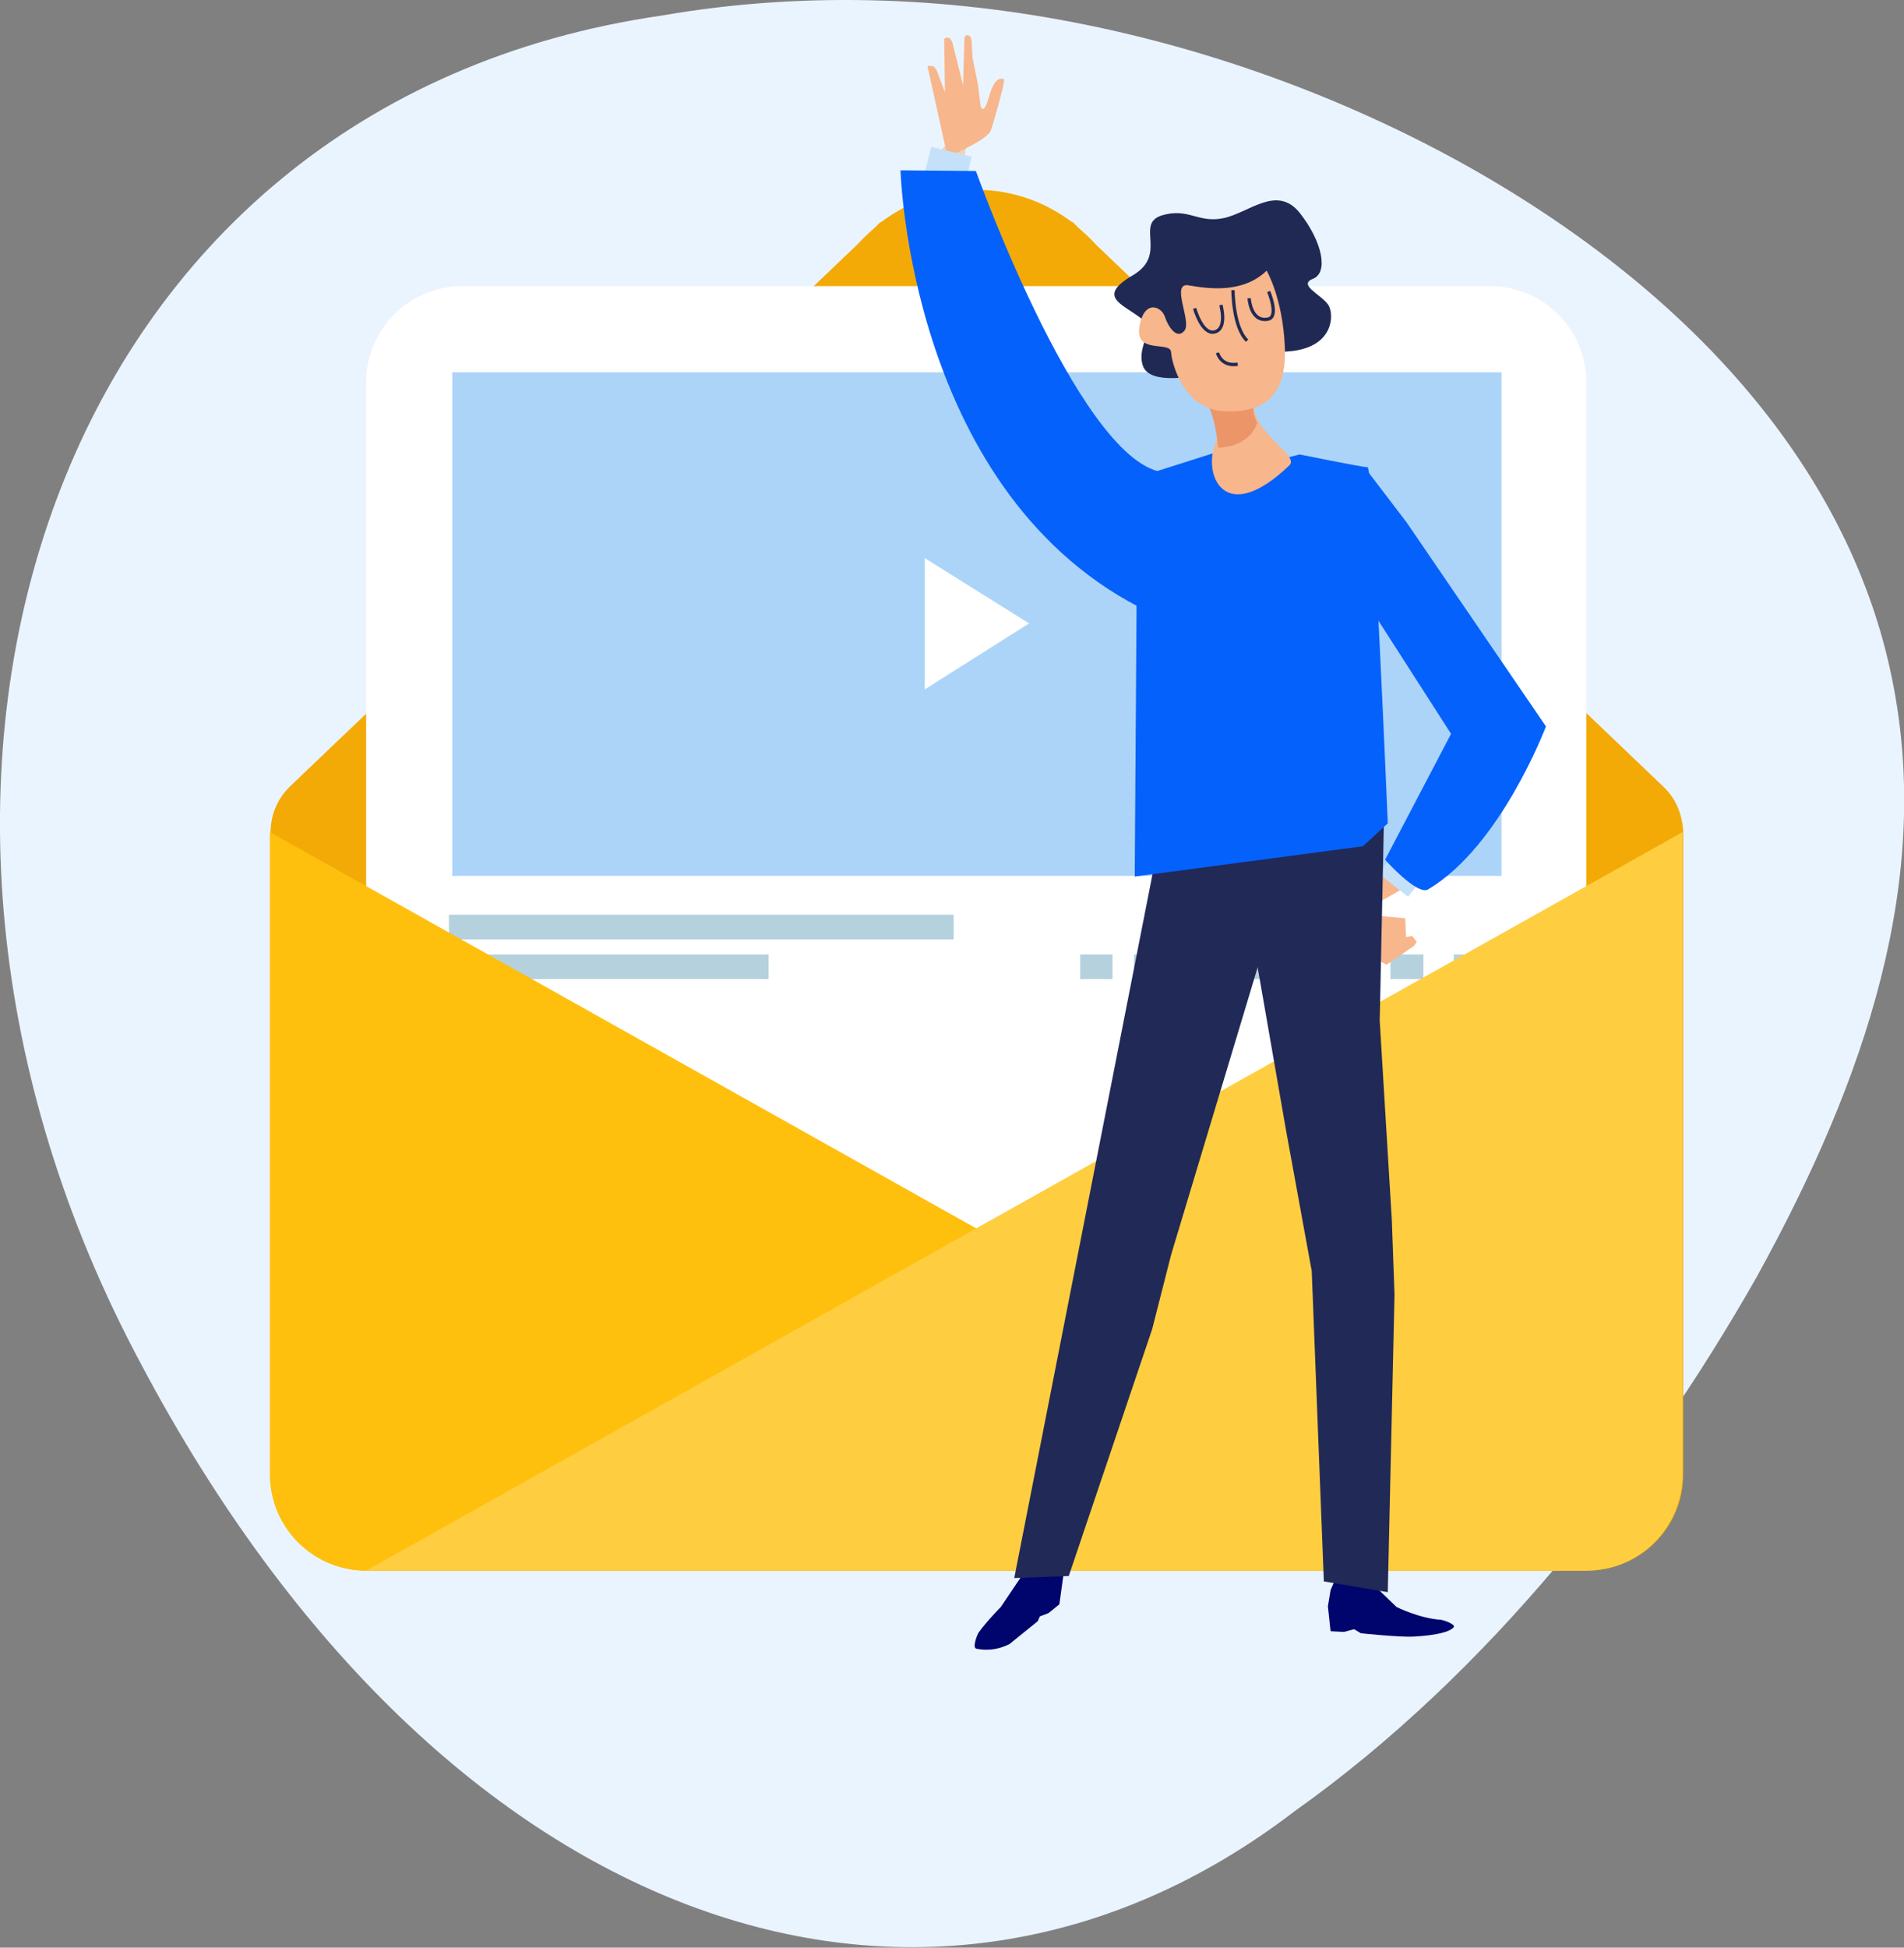 <?xml version="1.0" encoding="utf-8"?>
<!-- Generator: Adobe Illustrator 24.0.1, SVG Export Plug-In . SVG Version: 6.00 Build 0)  -->
<svg version="1.1" xmlns="http://www.w3.org/2000/svg" xmlns:xlink="http://www.w3.org/1999/xlink" x="0px" y="0px"
	 viewBox="0 0 282.9 289.3" style="enable-background:new 0 0 282.9 289.3;" xml:space="preserve">
<rect x="0" y="0" width="282.9" height="289.3" fill="#808080" stroke="none"/>
<style type="text/css">
	.st0{fill:#EAF4FE;}
	.st1{fill:#9AC7F7;}
	.st2{fill:url(#SVGID_1_);}
	.st3{fill:url(#SVGID_2_);}
	.st4{fill:url(#SVGID_3_);}
	.st5{fill:url(#SVGID_4_);}
	.st6{fill:#C5E1F9;}
	.st7{fill:#0561FC;}
	.st8{fill:url(#SVGID_5_);}
	.st9{fill:url(#SVGID_6_);}
	.st10{fill:url(#SVGID_7_);}
	.st11{fill:url(#SVGID_8_);}
	.st12{fill:url(#SVGID_9_);}
	.st13{fill:url(#SVGID_10_);}
	.st14{fill:url(#SVGID_11_);}
	.st15{fill:#FFC910;}
	.st16{fill:#FFA601;}
	.st17{fill:#EE8F01;}
	.st18{fill:#E9D6B8;}
	.st19{fill:#387BFF;}
	.st20{fill:#163F59;}
	.st21{fill:#FEC00F;}
	.st22{fill:#0063CB;}
	.st23{fill:#E2C59C;}
	.st24{fill:#0054DF;}
	.st25{fill:#88BDDA;}
	.st26{fill:#ACD5F4;}
	.st27{fill:#001F46;}
	.st28{fill:#367082;}
	.st29{fill:#8CC3FF;}
	.st30{fill:#69ADFE;}
	.st31{fill:#E8B00E;}
	.st32{fill:#282723;}
	.st33{fill:#161711;}
	.st34{fill:#194866;}
	.st35{fill:#D0DEE6;}
	.st36{fill:#B6C2C9;}
	.st37{fill:#D7DFE2;}
	.st38{fill:#93CEF5;}
	.st39{fill:#86BBD8;}
	.st40{fill:#73A9FF;}
	.st41{fill:#DBE4E9;}
	.st42{fill:#AEC4DB;}
	.st43{fill:#E4EEF3;}
	.st44{fill:#BCD0E2;}
	.st45{fill:#C4D1E1;}
	.st46{fill:#BDCFE8;}
	.st47{fill:#AAB8CD;}
	.st48{fill:#FFFFFF;}
	.st49{enable-background:new    ;}
	.st50{fill:#578FFF;}
	.st51{opacity:0.5;}
	.st52{fill:#E7F5FE;}
	.st53{fill:#FFAB01;}
	.st54{fill:#7EB3FF;}
	.st55{fill:#FEC12F;}
	.st56{fill:none;stroke:#3673D9;stroke-width:3.77;}
	.st57{fill:#FF876C;}
	.st58{fill:#FFA38F;}
	.st59{fill:#E36E54;}
	.st60{fill:#00077A;}
	.st61{fill:#0055E3;}
	.st62{fill:#E5E8EC;}
	.st63{fill:#CDD5D7;}
	.st64{fill:#F0CA67;}
	.st65{fill:#F4DA80;}
	.st66{fill:#30363D;}
	.st67{fill:#FF8800;}
	.st68{fill:#F8C44F;}
	.st69{fill:#0253A2;}
	.st70{fill:#9AC1E2;}
	.st71{fill:#9FC4E5;}
	.st72{fill:#BBE0FF;}
	.st73{fill:#BAE0FF;}
	.st74{fill:#C7EAFF;}
	.st75{clip-path:url(#SVGID_15_);enable-background:new    ;}
	.st76{fill:#97BEDF;}
	.st77{fill:#9DC3E4;}
	.st78{fill:#A2C8E9;}
	.st79{fill:#A7CEEE;}
	.st80{fill:#ADD3F3;}
	.st81{fill:#B2D8F8;}
	.st82{fill:#B7DDFD;}
	.st83{fill:#BCE1FF;}
	.st84{clip-path:url(#SVGID_17_);enable-background:new    ;}
	.st85{fill:#92B9DA;}
	.st86{fill:#C5E8FF;}
	.st87{clip-path:url(#SVGID_19_);enable-background:new    ;}
	.st88{fill:#A9D0F0;}
	.st89{fill:#C3E6FF;}
	.st90{clip-path:url(#SVGID_21_);enable-background:new    ;}
	.st91{fill:#ACD2F2;}
	.st92{clip-path:url(#SVGID_23_);enable-background:new    ;}
	.st93{clip-path:url(#SVGID_25_);enable-background:new    ;}
	.st94{fill:#B8DEFE;}
	.st95{fill:#C0E4FF;}
	.st96{clip-path:url(#SVGID_27_);enable-background:new    ;}
	.st97{fill:#95BCDD;}
	.st98{fill:#BEE2FF;}
	.st99{fill:#EDFFFF;}
	.st100{fill:#98BFE0;}
	.st101{fill:#DECCAF;}
	.st102{fill:#F99B1C;}
	.st103{fill:#FFAA00;}
	.st104{fill:#E9DBC4;}
	.st105{fill:#89D5DA;}
	.st106{fill:#0450CF;}
	.st107{clip-path:url(#SVGID_29_);enable-background:new    ;}
	.st108{fill:#858585;}
	.st109{fill:#8E8E8E;}
	.st110{fill:#808080;}
	.st111{clip-path:url(#SVGID_31_);enable-background:new    ;}
	.st112{fill:#5D3227;}
	.st113{fill:#8DCFFF;}
	.st114{clip-path:url(#SVGID_33_);enable-background:new    ;}
	.st115{fill:#7DC2F5;}
	.st116{fill:#88C3FD;}
	.st117{fill:#58A2FF;}
	.st118{fill:#ECB60D;}
	.st119{fill:#4E99FF;}
	.st120{fill:#D8E5ED;}
	.st121{fill:#879BA6;}
	.st122{fill:#B0BFDE;}
	.st123{fill:#2B83FD;}
	.st124{fill:#323B31;}
	.st125{fill:#3C463B;}
	.st126{fill:#0095EF;}
	.st127{fill:#007FCB;}
	.st128{fill:#3D7AA8;}
	.st129{fill:none;stroke:#F4DA80;stroke-width:7.411;stroke-miterlimit:10;}
	.st130{fill:#34688F;}
	.st131{fill:#596273;}
	.st132{fill:#FF3D0D;}
	.st133{fill:#593446;}
	.st134{fill:#081832;}
	.st135{fill:none;stroke:#484F59;stroke-width:0.444;}
	.st136{fill:#D1DBEA;}
	.st137{fill:#ACD4F8;}
	.st138{fill:none;stroke:#7DC2F5;stroke-width:3.93;}
	.st139{fill:none;}
	.st140{opacity:0.2;fill:#FFFFFF;}
	.st141{fill:#474F59;}
	.st142{fill:#F99B0F;}
	.st143{fill:#EE5A28;}
	.st144{fill:#FFCA10;}
	.st145{fill:#B7BEC0;}
	.st146{fill:#D4EDFF;}
	.st147{fill:#E9F6FF;}
	.st148{fill:none;stroke:#CDD5D7;stroke-width:1.947;stroke-miterlimit:10;}
	.st149{fill:#484F59;}
	.st150{fill:#F7F8FC;}
	.st151{clip-path:url(#SVGID_35_);}
	.st152{clip-path:url(#SVGID_37_);}
	.st153{fill:#212957;}
	.st154{fill:#F7B68B;}
	.st155{fill:#DD000B;}
	.st156{fill:#FD2227;}
	.st157{fill:#EC9568;}
	.st158{fill:none;stroke:#9AC7F7;stroke-width:0.71;stroke-miterlimit:10;}
	.st159{fill:none;stroke:#FD2227;stroke-width:0.71;stroke-miterlimit:10;}
	.st160{fill:none;stroke:#FFFFFF;stroke-width:0.26;stroke-miterlimit:10;}
	.st161{fill:#212A54;}
	.st162{fill:none;stroke:#212A54;stroke-width:0.893;stroke-miterlimit:10;}
	.st163{fill:#69AEEB;}
	.st164{fill:none;stroke:#9AC7F7;stroke-width:0.231;stroke-miterlimit:10;}
	.st165{fill:#70C1FB;}
	.st166{fill:#00046D;}
	.st167{fill:#ECF6F8;}
	.st168{fill:none;stroke:#00046D;stroke-width:0.564;stroke-miterlimit:10;}
	.st169{fill:none;stroke:#00046D;stroke-width:0.955;stroke-miterlimit:10;}
	.st170{fill:#F3AA06;}
	.st171{fill:none;stroke:#B5D1DE;stroke-width:3.663;}
	.st172{fill:#FFBF0D;}
	.st173{fill:#FECE40;}
	.st174{fill:#202954;}
	.st175{fill:none;stroke:#212A54;stroke-width:0.492;stroke-miterlimit:10;}
</style>
<g id="Layer_2">
</g>
<g id="Layer_4">
	<g>
		<path class="st0" d="M98.4,2.3C142.2-5.3,187,6.8,220,25.8c33.4,19.3,55.1,45.5,61.1,74.9c6.1,29.7-3.7,59.3-20.1,89
			c-16.7,29.4-40,59-68.6,79.3c-54.9,42.1-127.6,18.1-172.5-68.4C-24.9,114.8,7.9,15.3,98.4,2.3z"/>
		<g>
			<path class="st170" d="M247.2,116.9l-84.4-80.6c-0.8-0.9-1.7-1.7-2.6-2.5l-0.8-0.8c0,0,0,0-0.1,0c-4-3-8.9-4.8-14.2-4.8
				c-5.3,0-10.2,1.8-14.2,4.8c-0.1,0-0.1,0-0.1,0l-0.8,0.8c-0.9,0.8-1.8,1.6-2.6,2.5l-84.4,80.6c-1.9,1.9-2.8,4.3-2.8,6.8V219
				c0,7.9,6.4,14.3,14.3,14.3h181.3c7.9,0,14.3-6.4,14.3-14.3v-95.4C250,121.2,249.1,118.7,247.2,116.9z"/>
			<path class="st48" d="M235.7,204.7V56.8c0-7.9-6.4-14.3-14.3-14.3H68.7c-7.9,0-14.3,6.4-14.3,14.3v147.9H235.7z"/>
			<g>
				<g>
					<rect x="67.2" y="55.3" class="st137" width="155.9" height="74.8"/>
					<polygon class="st48" points="152.9,92.6 137.4,102.4 137.4,82.9 					"/>
				</g>
				<g>
					<g>
						<line class="st171" x1="66.7" y1="137.7" x2="141.7" y2="137.7"/>
						<line class="st171" x1="66.7" y1="143.6" x2="114.2" y2="143.6"/>
						<line class="st171" x1="168.5" y1="143.6" x2="178.6" y2="143.6"/>
						<line class="st171" x1="160.5" y1="143.6" x2="165.3" y2="143.6"/>
						<line class="st171" x1="192.4" y1="143.6" x2="202.5" y2="143.6"/>
						<line class="st171" x1="184.4" y1="143.6" x2="189.2" y2="143.6"/>
						<line class="st171" x1="206.6" y1="143.6" x2="211.5" y2="143.6"/>
						<line class="st171" x1="216" y1="143.6" x2="220.8" y2="143.6"/>
					</g>
				</g>
			</g>
			<path class="st172" d="M235.7,233.3H54.4c-7.9,0-14.3-6.4-14.3-14.3v-95.4L235.7,233.3z"/>
			<path class="st173" d="M54.4,233.3h181.3c7.9,0,14.3-6.4,14.3-14.3v-95.4L54.4,233.3z"/>
		</g>
		<g>
			<polyline class="st154" points="206,143.3 210.1,140.5 210.5,139.9 209.8,139 208.9,139.2 208.8,136.4 204.3,136 201.9,135.1 
				204.6,142.5 			"/>
			<path class="st154" d="M215.8,114.5l-13.9,20.3c0,0,0.8,2.7,1.9,1.1c0.1-0.2-0.7-0.7,0.2-1.3c3.6-2.4,12.4-6.4,15.4-9.9
				c4-4.6,6.7-9.8,6.7-9.8L215.8,114.5z"/>
			
				<rect x="205.8" y="126.2" transform="matrix(0.617 -0.787 0.787 0.617 -21.491 213.849)" class="st6" width="6.2" height="5.6"/>
			<path class="st7" d="M202.5,88.6l13.1,20.4l-9.8,18.7c0,0,4.8,5.4,6.4,4.4c10.8-6.4,17.5-24.2,17.5-24.2L209,77.6l-6.1-8
				C195.2,68.6,200.2,90.8,202.5,88.6z"/>
			<path class="st18" d="M142.5,42.3c0,0-1.2-8.3,1.3-21.9c0.8-4.6-1.2-1-4.3,2.3c-3.1,3.2-2.7,14.2-1.1,23.5
				C139.7,54.4,142.5,42.3,142.5,42.3z"/>
			<path class="st154" d="M142.1,22.7c0,0,4.6-2,5.1-3.3c0.5-1.3,1.8-6.3,1.8-6.3l0.2-1.3c0,0-1.3-0.9-2.2,2.4
				c-0.9,3.3-1.3,1.5-1.3,1.5l-0.4-3.2l-0.8-3.9l-0.1-1.8c0,0,0-1-0.2-1.3c-0.6-0.7-0.9,0.1-0.9,0.1l-0.2,7.1l-1.6-6.4
				c0,0-0.3-0.8-0.8-0.7c-0.4,0-0.4,0.3-0.4,0.3l0.1,7.8l-1.2-3.2c0,0-0.4-0.8-0.8-0.7c-0.5,0-0.6,0-0.6,0l2.9,13.1L142.1,22.7z"/>
			
				<rect x="138.2" y="21.9" transform="matrix(0.239 -0.971 0.971 0.239 82.861 155.616)" class="st6" width="5" height="6.2"/>
			<path class="st7" d="M170.9,91c-35.8-17.1-37.1-65.7-37.1-65.7l11.2,0.1c0,0,16.3,45.6,28.9,44.8C173.8,70.1,172.1,91.6,170.9,91
				z"/>
			<path class="st166" d="M158,228.8l0,5.2l-0.6,4.3l-1.6,1.3l-1.3,0.5l-0.3,0.7l-4.2,3.4c-1.2,0.6-2.8,1.1-4.9,0.7
				c-0.7-0.1,0.1-2.1,0.3-2.4c1.3-1.8,3.3-3.8,3.3-3.8l3.1-4.6l3.5-5.7L158,228.8z"/>
			<path class="st166" d="M198.6,234.1l-0.9,2.1l-0.4,2.4l0.4,3.7l2,0.1l1.5-0.4l1,0.6c0,0,5.7,0.6,7.8,0.5c3.5-0.2,5.4-0.7,6-1.4
				c0.3-0.4-1.3-1-1.9-1.1c-3.2-0.2-6.6-1.9-6.6-1.9l-2.8-2.7l-0.7-2L198.6,234.1z"/>
			<polygon class="st153" points="173.1,120.4 150.7,234.4 158.8,234.1 171.2,197.4 174,186.4 187.1,142.9 190.4,119.6 			"/>
			<polygon class="st153" points="196.7,234.9 194.9,188.8 191.1,168 186.1,139.3 188.1,119.7 205.7,118.6 205,151.6 206.8,181.2 
				207.2,192.3 206.2,236.5 			"/>
			<path class="st7" d="M169,70.9l12.6-4l4.1,2.5l7.4-1.9c0,0,9.3,1.9,10.1,1.9s3,52.9,3,52.9l-3.7,3.4l-33.9,4.5L169,70.9z"/>
			<g>
				<path class="st154" d="M179.1,57.8c0,0,2.5,5.7,1.5,8.1c-1.9,4.4,1.2,12.6,11,3.2c1.6-1.6-6.4-5.2-5.2-10
					C187.6,54.3,179.1,57.8,179.1,57.8z"/>
				<path class="st157" d="M178.1,58.3c0,0,2.2,1,2.9,8.2c0,0,4.5,0.1,5.8-3.7c-0.5-0.9-0.8-2.1-0.4-3.7
					C187.6,54.3,178.1,58.3,178.1,58.3z"/>
				<path class="st174" d="M178.1,55.7c0,0-7.3,1.7-8.3-1.4c-1-3.1,2.2-5.2-0.5-7.2c-2.7-2-6.3-3.1-1-6.2c5.3-3.1,0.3-7.6,4.3-8.9
					c4-1.2,5.4,1.2,9.2,0.4c3.8-0.8,7.9-5,11.3-0.8c3.4,4.3,4.3,8.9,2,9.8c-2.3,0.9,1.1,2.3,2.2,3.8c1.1,1.5,1.1,8.1-9.5,6.9
					C177.2,50.9,182.6,54.4,178.1,55.7z"/>
				<path class="st154" d="M188.2,40.2c0,0,2.4,4.1,2.7,11.3c0.3,7.2-2.9,9.8-8.9,9.6c-6.1-0.2-7.9-7.1-8-8.8
					c-0.1-1.7-5.4,0.4-4.7-3.8c0.7-4.1,3.3-3,3.8-1.4c0.5,1.5,1.8,3.4,2.9,2c1.1-1.4-2.2-7.3,0.7-6.7
					C179.6,42.9,184.7,43.6,188.2,40.2z"/>
				<path class="st175" d="M183.2,43.1c0,0,0,5.5,2.1,7.5"/>
				<path class="st175" d="M177.5,45.8c0,0,1.1,4,3,3.5c1.9-0.5,0.9-4,0.9-4"/>
				<path class="st175" d="M185.6,44.3c0,0,0.2,3.6,2.8,3.1c1.7-0.3,0.1-4.1,0.1-4.1"/>
				<path class="st175" d="M180.9,52.4c0,0,0.5,2.1,3,1.7"/>
			</g>
		</g>
	</g>
</g>
</svg>
